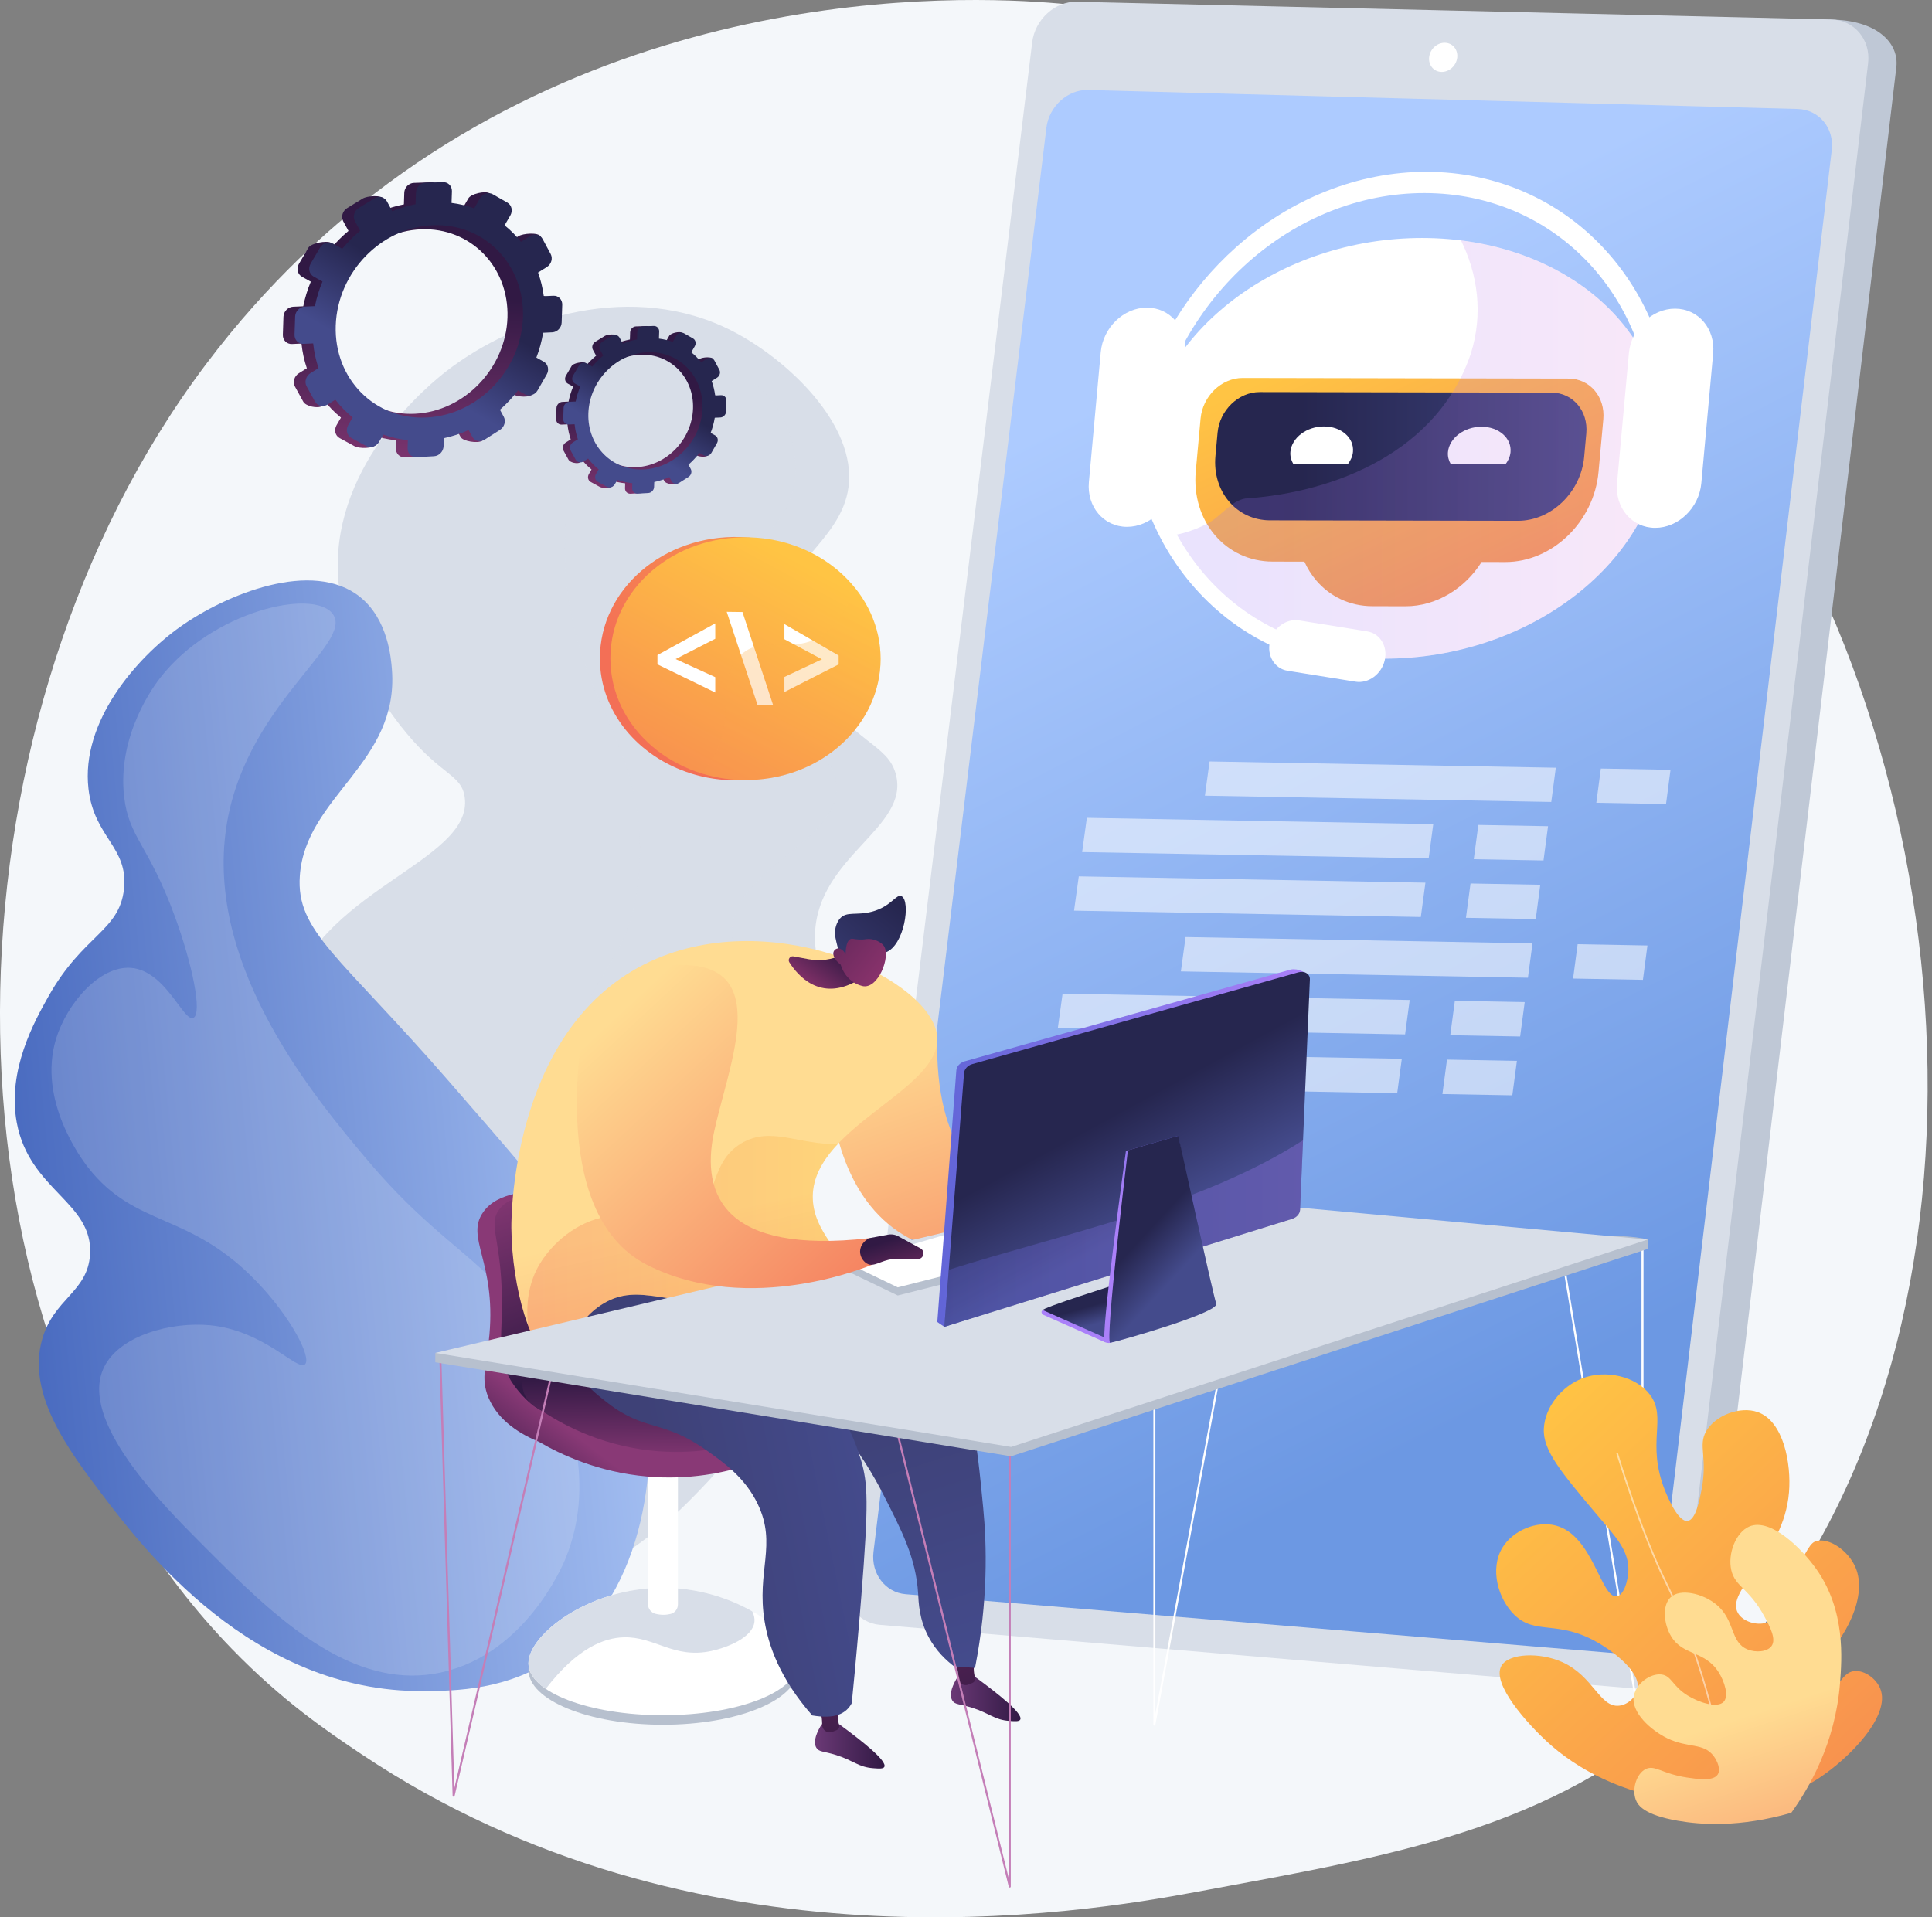 <svg width="403" height="400" viewBox="0 0 403 400" fill="none" xmlns="http://www.w3.org/2000/svg">
<rect x="0" y="0" width="403" height="400" fill="#808080" stroke="none"/>
<path d="M48.378 344.011C58.844 354.813 68.209 361.161 75.379 365.954C145.306 412.701 225.241 399.227 249.955 394.623C289.827 387.193 323.486 381.951 352.403 355.794C418.114 296.357 414.918 172.364 364.707 95.557C358.754 86.45 308.618 12.046 228.51 1.561C226.551 1.306 225.089 1.159 223.809 1.023C211.416 -0.291 134.623 -7.224 72.004 45.3C63.041 52.819 48.617 66.38 35.24 87.063C-13.671 162.69 -13.825 279.82 48.377 344.011H48.378Z" fill="#F4F7FA"/>
<path d="M222.262 9.671L183.589 328.353C183.007 333.146 186.205 337.379 190.702 337.757L342.131 352.174C351.152 352.58 356.109 347.626 356.694 342.683L395.565 14.013C396.143 9.127 391.801 4.5 382.831 4.129L231.489 1.249C226.986 1.143 222.838 4.933 222.262 9.671Z" fill="#BFC8D6"/>
<path d="M215.303 8.847L176.349 329.516C175.763 334.339 178.98 338.597 183.505 338.98L340.737 352.25C345.529 352.654 349.936 348.914 350.525 343.939L389.673 13.214C390.255 8.297 386.801 4.183 382.005 4.071L224.588 0.373C220.057 0.266 215.882 4.08 215.303 8.847Z" fill="#D8DEE8"/>
<path d="M218.268 26.67L182.205 323.764C181.659 328.266 184.665 332.237 188.893 332.589L336.744 344.884C341.205 345.256 345.31 341.767 345.858 337.131L382.091 31.291C382.634 26.707 379.42 22.859 374.955 22.74L226.941 18.779C222.708 18.666 218.807 22.216 218.267 26.67H218.268Z" fill="url(#paint0_linear_687_103)"/>
<path d="M298.113 11.896C297.912 13.573 299.058 14.967 300.672 15.009C302.288 15.05 303.761 13.723 303.962 12.043C304.163 10.364 303.016 8.97 301.401 8.93C299.785 8.89 298.314 10.217 298.113 11.894V11.896Z" fill="white"/>
<g opacity="0.55">
<path d="M332.98 167.483L347.519 167.747L348.456 160.607L333.925 160.344L332.98 167.483Z" fill="white"/>
<path d="M251.334 166.001L323.582 167.313L324.529 160.174L252.31 158.866L251.334 166.001Z" fill="white"/>
<path d="M307.416 179.256L321.962 179.52L322.909 172.371L308.371 172.107L307.416 179.256Z" fill="white"/>
<path d="M225.725 177.77L298.012 179.084L298.969 171.937L226.711 170.624L225.725 177.77Z" fill="white"/>
<path d="M305.784 191.479L320.34 191.743L321.289 184.586L306.74 184.32L305.784 191.479Z" fill="white"/>
<path d="M224.037 189.99L296.372 191.307L297.333 184.15L225.026 182.834L224.037 189.99Z" fill="white"/>
<path d="M328.133 204.156L342.7 204.42L343.642 197.253L329.081 196.987L328.133 204.156Z" fill="white"/>
<path d="M246.32 202.663L318.715 203.983L319.666 196.816L247.301 195.497L246.32 202.663Z" fill="white"/>
<path d="M302.512 215.974L317.088 216.24L318.041 209.063L303.471 208.797L302.512 215.974Z" fill="white"/>
<path d="M220.655 214.479L293.089 215.801L294.051 208.624L221.647 207.303L220.655 214.479Z" fill="white"/>
<path d="M300.874 228.247L315.458 228.514L316.413 221.326L301.833 221.06L300.874 228.247Z" fill="white"/>
<path d="M218.962 226.747L291.444 228.074L292.407 220.887L219.953 219.563L218.962 226.747Z" fill="white"/>
</g>
<path d="M238.786 93.429C236.576 117.661 258.937 137.353 288.727 137.41C318.518 137.467 344.461 117.867 346.671 93.634C348.882 69.401 326.521 49.71 296.731 49.653C266.939 49.596 240.997 69.196 238.786 93.429Z" fill="white"/>
<path d="M250.43 87.334L249.428 98.316C248.481 108.704 255.652 117.143 265.445 117.161L272.09 117.174C272.728 118.606 273.555 119.914 274.538 121.071C277.362 124.397 281.496 126.457 286.269 126.466L293.185 126.479C299.617 126.491 305.573 122.77 309.053 117.244L313.986 117.254C323.78 117.273 332.49 108.864 333.437 98.476L334.439 87.494C334.867 82.801 331.623 78.991 327.2 78.983L259.216 78.854C254.793 78.846 250.859 82.643 250.431 87.336L250.43 87.334Z" fill="url(#paint1_linear_687_103)"/>
<path d="M264.918 108.554L316.616 108.653C323.579 108.666 329.771 102.689 330.445 95.303L330.89 90.426C331.318 85.733 328.078 81.921 323.654 81.913L262.761 81.797C258.336 81.789 254.402 85.586 253.974 90.28L253.529 95.157C252.855 102.544 257.955 108.543 264.918 108.556V108.554Z" fill="url(#paint2_linear_687_103)"/>
<path d="M302.602 96.797C302.178 96.053 301.95 95.214 302.033 94.311C302.3 91.387 305.437 89.023 309.04 89.029C312.643 89.036 315.349 91.411 315.082 94.336C314.999 95.239 314.619 96.076 314.06 96.819L302.602 96.797Z" fill="white"/>
<path d="M269.738 96.734C269.314 95.989 269.086 95.151 269.169 94.249C269.436 91.324 272.573 88.96 276.178 88.966C279.781 88.973 282.486 91.349 282.219 94.273C282.136 95.176 281.757 96.013 281.197 96.756L269.74 96.734H269.738Z" fill="white"/>
<g style="mix-blend-mode:multiply" opacity="0.2">
<path d="M259.769 103.999C278.759 102.729 300.065 94.064 306.853 73.623C309.387 65.419 308.248 57.209 304.745 50.156C330.425 53.37 348.677 71.629 346.671 93.633C344.461 117.866 318.519 137.466 288.727 137.409C267.078 137.367 249.358 126.957 242.134 111.971C245.326 111.786 248.606 110.924 251.906 109.206C254.488 107.904 256.856 104.427 259.767 103.999H259.769Z" fill="url(#paint3_linear_687_103)"/>
</g>
<path d="M286.775 139.476L287.089 136.034C259.529 135.981 238.839 114.027 238.961 84.966L235.702 85.276C235.64 100.013 240.79 113.67 250.204 123.731C259.677 133.857 272.665 139.449 286.775 139.474V139.476Z" fill="white"/>
<path d="M288.844 137.754C289.513 134.853 287.87 132.15 285.173 131.716L270.99 129.433C268.293 128.999 265.565 130.999 264.895 133.9C264.226 136.801 265.87 139.504 268.567 139.939L282.75 142.221C285.447 142.656 288.175 140.656 288.844 137.754Z" fill="white"/>
<path d="M344.88 90.899H349.047C349.375 89.009 349.626 87.126 349.793 85.3H348.887C347.861 72.446 342.834 60.673 334.461 51.721C324.911 41.511 311.82 35.873 297.599 35.846C283.372 35.819 269.252 41.404 257.841 51.574C247.837 60.49 240.664 72.24 237.295 85.084H236.391C236.224 86.909 236.132 88.791 236.115 90.68L240.28 90.697C245.411 61.903 269.879 40.229 297.196 40.281C324.502 40.333 345.002 62.093 344.882 90.897L344.88 90.899Z" fill="white"/>
<path d="M345.243 110.12C350.097 110.129 354.414 105.963 354.883 100.814L357.353 73.733C357.822 68.584 354.268 64.403 349.414 64.393C344.56 64.384 340.243 68.55 339.774 73.699L337.304 100.78C336.834 105.929 340.389 110.11 345.243 110.12Z" fill="white"/>
<path d="M235.074 109.91C239.928 109.919 244.244 105.753 244.714 100.604L247.184 73.523C247.653 68.374 244.099 64.193 239.245 64.183C234.39 64.174 230.074 68.34 229.605 73.489L227.135 100.57C226.665 105.719 230.22 109.9 235.074 109.91Z" fill="white"/>
<path d="M97.436 332.304C105.442 339.391 129.324 327.663 143.607 313.28C149.132 307.716 154.629 302.181 156.583 293.333C159.88 278.399 148.889 273.043 151.112 260.453C154.394 241.861 180.648 240.6 182.154 224.036C183.261 211.851 169.406 208.676 170.002 194.719C170.694 178.529 189.769 172.713 186.881 161.583C185.203 155.117 178.325 155.377 168.914 141.787C165.232 136.47 163.39 133.811 162.931 130.396C161.316 118.419 175.436 113.481 176.993 101.609C178.705 88.54 164.167 74.909 152.726 69.046C132.229 58.541 107.932 65.933 93.118 77.433C89.945 79.896 69.536 96.266 70.479 119.581C71.165 136.536 82.879 150.653 84.778 152.943C92.179 161.863 96.253 161.567 96.932 166.3C98.894 179.983 65.321 185.689 60.037 209.439C57.88 219.136 60.762 230.381 66.294 237.963C75.238 250.221 87.857 248.451 89.969 257.089C92.7 268.264 72.791 276.184 75.235 288.88C76.964 297.861 87.585 297.29 93.305 310.177C98.383 321.617 92.694 328.107 97.436 332.304Z" fill="#D8DEE8"/>
<g style="mix-blend-mode:multiply" opacity="0.3">
<path d="M111.873 319.933C107.936 316.929 116.509 306.749 119.598 283.204C122.971 257.493 115.136 251.43 117.822 227.861C120.887 200.956 131.705 203.536 133.319 181.757C135.508 152.24 115.863 144.444 117.994 109.349C118.634 98.821 119.699 84.636 130.039 78.491C139.004 73.163 153.768 74.579 161.132 83.723C161.44 84.106 167.513 91.893 165.542 101.563C163.126 113.426 151.422 114.304 150.406 124.32C149.874 129.566 153.204 134.401 159.862 144.071C169.439 157.98 173.969 157.937 174.454 163.459C175.552 175.934 152.833 180.849 152.727 194.499C152.637 206.219 169.329 209.563 168.775 220.211C168.108 233.064 143.51 233.661 138.548 250.341C134.276 264.703 150.085 272.421 147.234 289.436C143.868 309.527 117.552 324.266 111.87 319.931L111.873 319.933Z" fill="#D8DEE8"/>
</g>
<path d="M88.311 352.804C94.91 352.759 106.018 352.681 116.204 345.484C134.72 332.401 138.16 304.281 133.794 284.444C130.044 267.406 117.897 253.451 93.603 225.54C70.723 199.254 61.71 194.334 62.546 182.684C63.739 166.076 83.264 159.271 81.753 139.687C81.572 137.337 80.95 129.266 75.145 124.571C65.208 116.536 47.061 124.036 37.618 130.741C28.51 137.21 16.817 150.529 18.457 164.596C19.644 174.787 26.822 176.714 25.862 185.479C24.896 194.296 17.339 195.006 10.125 207.843C7.243 212.971 1.458 223.266 3.497 234.213C6.134 248.366 19.463 250.797 18.782 261.711C18.29 269.597 11.17 270.907 8.77 279.494C5.61 290.799 14.099 302.301 21.292 311.78C29.762 322.941 52.612 353.053 88.308 352.804H88.311Z" fill="url(#paint4_linear_687_103)"/>
<g style="mix-blend-mode:screen" opacity="0.16">
<path d="M69.395 128.06C74.091 134.316 50.25 147.401 47.011 173.986C43.526 202.59 66.014 229.371 76.408 241.749C94.14 262.866 104.579 263.076 113.801 283.32C117.451 291.331 125.054 308.024 117.889 325.339C117.222 326.947 109.533 344.771 92.526 348.793C73.234 353.356 56.621 336.691 42.307 322.334C33.657 313.659 16.379 296.327 21.673 285.297C24.909 278.554 35.836 275.719 43.801 276.484C55.17 277.577 62.063 286.159 63.626 284.633C65.033 283.259 60.792 274.976 53.688 267.53C39.477 252.639 28.338 256.326 18.354 243.54C17.144 241.99 7.734 229.57 11.713 216.681C14.009 209.247 20.818 201.464 27.276 201.924C34.58 202.446 38.283 213.289 40.326 212.356C42.28 211.464 40.081 201.01 36.401 190.994C30.993 176.279 26.892 174.776 25.899 166.26C24.383 153.27 32.302 142.836 33.462 141.353C44.33 127.451 65.378 122.711 69.395 128.061V128.06Z" fill="white"/>
</g>
<path d="M138.289 359.827C122.789 359.827 110.225 354.693 110.225 348.36C110.225 342.027 122.789 336.893 138.289 336.893C153.788 336.893 166.353 342.027 166.353 348.36C166.353 354.693 153.788 359.827 138.289 359.827Z" fill="#B7C0CE"/>
<path d="M110.225 347.014C110.225 352.993 122.79 357.839 138.289 357.839C153.787 357.839 166.353 352.993 166.353 347.014C166.353 341.036 153.787 331.254 138.289 331.254C122.79 331.254 110.225 341.036 110.225 347.014Z" fill="white"/>
<path d="M110.225 347.014C110.225 341.036 122.79 331.254 138.289 331.254C145.444 331.254 151.972 333.341 156.929 336.176C157.276 336.903 157.439 337.627 157.372 338.314C157.051 341.677 151.57 343.746 148.425 344.427C140.505 346.144 136.638 341.403 130.107 341.584C126.069 341.696 120.474 343.727 113.839 352.327C111.542 350.757 110.225 348.946 110.225 347.016V347.014Z" fill="#D8DEE8"/>
<path d="M136.752 336.684C137.873 336.964 138.919 336.953 139.904 336.703C140.797 336.476 141.409 335.649 141.409 334.727V303.046H135.169V334.69C135.169 335.64 135.832 336.456 136.752 336.686V336.684Z" fill="white"/>
<path d="M171.261 289.711L161.728 283.677C161.331 281.423 156.838 257.844 138.594 250.44C131.176 247.429 123.191 247.786 118.81 247.983C110.064 248.374 103.825 248.653 100.825 252.83C96.972 258.194 103.434 263.059 102.096 278.4C101.551 284.657 100.162 287.436 101.89 291.58C103.961 296.546 108.762 299.297 112.496 300.846C116.96 303.44 124.73 307.137 134.994 308.039C152.282 309.556 165.188 302.13 169.627 299.29C171.601 298.667 173.083 297.024 173.504 294.996C173.929 292.939 173.036 290.833 171.262 289.71L171.261 289.711Z" fill="url(#paint5_linear_687_103)"/>
<path d="M116.888 249.244C110.419 249.436 106.399 249.36 104.176 252.253C101.842 255.289 104.2 257.876 104.639 268.683C105.037 278.536 103.302 282.431 106.482 287.891C106.482 287.891 108.099 290.666 110.65 292.75C119.665 300.114 142.925 300.026 152.714 284.65C160.525 272.383 157.268 254.301 148.091 248.319C143.595 245.387 142.564 248.483 116.888 249.244Z" fill="url(#paint6_linear_687_103)"/>
<path d="M171.954 284.293L162.421 278.259C162.421 278.259 136.886 269.854 113.261 281.704C110.616 283.031 108.969 285.771 108.969 288.734C108.969 291.007 110.333 293.059 112.428 293.936C116.549 296.753 124.596 301.404 135.687 302.621C153.321 304.557 166.441 296.473 170.321 293.873C172.294 293.25 173.777 291.607 174.196 289.579C174.621 287.521 173.728 285.416 171.956 284.293H171.954Z" fill="url(#paint7_linear_687_103)"/>
<path d="M235.104 250.413C235.104 250.413 194.476 263.18 195.492 216.327L172.986 222.991C172.986 222.991 170.804 277.381 226.886 257.351L235.104 250.413Z" fill="url(#paint8_linear_687_103)"/>
<path d="M175.069 359.73H171.395C170.486 361.197 169.477 363.286 170.286 364.626C170.847 365.554 171.79 365.313 174.442 366.156C178.15 367.334 179.045 368.676 182.218 368.9C183.382 368.983 184.231 369.043 184.46 368.627C185.112 367.437 180.076 363.389 175.069 359.729V359.73Z" fill="url(#paint9_linear_687_103)"/>
<path d="M174.501 360.96C174.19 361.087 173.882 361.224 173.581 361.333C172.562 361.7 171.502 360.916 171.496 359.833C171.496 359.799 171.496 359.764 171.496 359.729C171.479 358.127 171.154 356.837 170.899 356.031C172.25 355.969 173.601 355.906 174.952 355.843C174.643 357.639 174.75 358.921 175.036 359.853C175.175 360.303 174.938 360.781 174.501 360.96Z" fill="url(#paint10_linear_687_103)"/>
<path d="M203.421 349.86H199.747C198.838 351.327 197.829 353.416 198.639 354.757C199.199 355.686 200.142 355.444 202.794 356.287C206.502 357.464 207.397 358.807 210.57 359.031C211.734 359.114 212.583 359.174 212.812 358.759C213.464 357.569 208.428 353.52 203.421 349.86Z" fill="url(#paint11_linear_687_103)"/>
<path d="M202.853 351.09C202.544 351.217 202.234 351.354 201.933 351.463C200.916 351.83 199.854 351.046 199.848 349.963C199.848 349.929 199.848 349.893 199.848 349.859C199.831 348.257 199.506 346.967 199.251 346.161C200.602 346.099 201.953 346.036 203.304 345.973C202.995 347.769 203.102 349.051 203.389 349.983C203.527 350.433 203.29 350.911 202.853 351.09Z" fill="url(#paint12_linear_687_103)"/>
<path d="M203.381 347.966C206.147 333.91 205.834 322.299 205.085 314.556C203.637 299.58 202.869 291.647 196.865 284.306C191.22 277.403 185.969 277.164 173.407 265.476C169.266 261.623 166.14 258.209 164.188 255.981C145.35 250.449 127.975 252.691 120.309 262.806C119.423 263.974 117.205 266.51 116.776 270.247C115.807 278.681 124.084 288.836 133.373 290.956C145.178 293.65 152.025 281.516 162.484 285.553C165.409 286.683 167.889 289.481 172.851 295.079C179.16 302.199 182.709 308.77 184.05 311.399C188.047 319.227 191.077 325.007 191.518 332.497C191.621 334.241 191.682 337.767 193.724 341.569C195.291 344.487 197.416 346.433 198.995 347.636C200.456 347.746 201.919 347.857 203.38 347.967L203.381 347.966Z" fill="url(#paint13_linear_687_103)"/>
<path d="M177.668 355.329C176.53 357.454 174.293 358.71 169.432 357.887C162.565 350.079 160.295 343.149 159.492 338.267C157.755 327.726 162.119 322.304 158.072 313.813C155.44 308.287 151.002 305.15 147.291 302.524C138.344 296.196 134.586 298.661 126.941 292.836C124.071 290.649 117.201 285.413 116.278 276.784C115.476 269.286 119.641 263.677 120.31 262.804C125.692 255.781 135.793 252.933 145.86 255.523C147.274 259.096 149.848 264.686 154.379 270.593C160.117 278.07 163.85 279.35 169.716 286.8C172.457 290.28 177.135 296.223 179.604 304.626C181.039 309.51 181.225 313.517 179.657 333.149C179.166 339.294 178.518 346.781 177.669 355.327L177.668 355.329Z" fill="url(#paint14_linear_687_103)"/>
<path d="M195.494 216.327C194.589 204.584 162.506 189.247 137.074 199.95C106.954 212.626 106.645 253.21 106.666 256.134C106.76 268.67 110.857 282.913 115.457 283.229C118.829 283.46 119.021 275.976 125.975 271.891C133.419 267.519 139.096 272.63 156.575 272.117C164.53 271.884 173.534 271.62 175.604 266.999C177.693 262.336 170.38 258.466 169.599 250.937C167.992 235.467 196.37 227.697 195.494 216.326V216.327Z" fill="url(#paint15_linear_687_103)"/>
<path style="mix-blend-mode:multiply" opacity="0.3" d="M112.245 264.289C114.454 260.257 119.201 255.529 125.39 254.053C133.449 252.131 137.027 257.379 142.916 254.93C150.148 251.923 147.338 242.93 154.599 238.553C160.793 234.82 166.815 238.961 174.791 238.647C171.401 242.246 169.109 246.234 169.597 250.939C170.379 258.467 177.692 262.337 175.603 267C173.533 271.621 164.53 271.884 156.574 272.119C139.095 272.631 133.416 267.519 125.973 271.893C119.02 275.979 118.828 283.461 115.456 283.23C113.517 283.097 111.669 280.486 110.171 276.576C109.628 272.091 110.306 267.824 112.244 264.289H112.245Z" fill="url(#paint16_linear_687_103)"/>
<path d="M176.841 198.621L175.718 199.169C173.538 200.233 171.075 200.566 168.691 200.121L165.501 199.526C164.8 199.394 164.271 200.16 164.652 200.763C166.449 203.601 171.087 208.951 178.689 204.666L176.839 198.621H176.841Z" fill="url(#paint17_linear_687_103)"/>
<path d="M184.752 198.694C188.669 197.271 190.003 187.991 188.065 186.973C186.952 186.389 185.939 189.157 181.814 190.22C178.601 191.047 176.556 190.053 175.185 191.663C174.541 192.419 174.156 193.62 174.166 194.683C174.172 195.23 174.306 195.959 174.676 197.39C175.004 198.66 174.968 198.609 175.075 198.981C175.33 199.879 175.888 201.436 177.204 203.489C177.496 203.011 177.893 202.431 178.42 201.834C178.622 201.604 179.427 200.71 180.414 200.071C182.212 198.909 183.629 199.103 184.752 198.694Z" fill="url(#paint18_linear_687_103)"/>
<path d="M175.37 201.27C175.37 201.27 176.219 204.794 179.866 205.71C183.132 206.53 185.903 199.499 184.35 197.319C183.832 196.591 182.533 195.941 181.323 195.896C180.608 195.869 180.299 196.07 179.133 196.004C178.057 195.943 177.812 195.743 177.431 195.899C176.954 196.094 176.43 196.781 176.383 199.081C175.971 198.267 175.315 197.793 174.718 197.871C174.623 197.884 174.356 197.963 174.159 198.15C173.448 198.827 173.861 200.114 175.37 201.27Z" fill="url(#paint19_linear_687_103)"/>
<path d="M240.791 360.009C240.891 360.009 240.978 359.937 240.997 359.837L260.505 254.833C260.527 254.719 260.451 254.61 260.337 254.589C260.223 254.567 260.113 254.643 260.093 254.757L241.001 357.523V247.85C241.001 247.734 240.907 247.64 240.791 247.64C240.676 247.64 240.582 247.734 240.582 247.85V359.799C240.582 359.907 240.664 359.997 240.771 360.007C240.779 360.007 240.784 360.007 240.791 360.007V360.009Z" fill="white"/>
<path d="M342.615 363.15C342.615 363.15 342.626 363.15 342.632 363.15C342.74 363.141 342.824 363.05 342.824 362.941V260.121C342.824 260.006 342.73 259.911 342.615 259.911C342.499 259.911 342.405 260.006 342.405 260.121V360.396L325.709 259.716C325.691 259.601 325.583 259.524 325.468 259.543C325.354 259.561 325.277 259.67 325.295 259.784L342.408 362.976C342.425 363.077 342.513 363.151 342.615 363.151V363.15Z" fill="white"/>
<path d="M94.622 374.839C94.719 374.839 94.803 374.773 94.826 374.676L115.942 283.811C115.968 283.699 115.898 283.586 115.785 283.559C115.673 283.534 115.56 283.603 115.533 283.716L94.78 373.01L92.072 283.636C92.069 283.52 91.967 283.429 91.857 283.433C91.741 283.437 91.65 283.533 91.654 283.649L94.411 374.634C94.414 374.74 94.495 374.827 94.599 374.837C94.606 374.837 94.613 374.837 94.621 374.837L94.622 374.839Z" fill="#C47EB7"/>
<path d="M210.627 393.796C210.636 393.796 210.644 393.796 210.653 393.794C210.758 393.781 210.837 393.691 210.837 393.586V302.99C210.837 302.874 210.743 302.78 210.627 302.78C210.512 302.78 210.417 302.874 210.417 302.99V391.866L184.658 287.803C184.629 287.69 184.517 287.623 184.404 287.65C184.291 287.679 184.223 287.791 184.251 287.904L210.425 393.636C210.449 393.73 210.533 393.796 210.629 393.796H210.627Z" fill="#C47EB7"/>
<path d="M90.804 282.259V284.211L210.9 303.824L343.699 260.554V258.601C322.901 252.463 90.805 282.257 90.805 282.257L90.804 282.259Z" fill="#B7C0CE"/>
<path d="M233.409 248.486L90.804 282.259L210.9 301.871L343.699 258.601L233.409 248.486Z" fill="#D8DEE8"/>
<path d="M201.785 259.749L176.913 263.587V265.283L187.262 270.274L208.938 264.794L201.785 259.749Z" fill="#B7C0CE"/>
<path d="M202.371 256.054L176.913 263.587L187.262 268.579L208.938 263.099L202.371 256.054Z" fill="white"/>
<path d="M195.512 275.807L199.488 223.297C199.55 222.466 200.261 221.691 201.203 221.426L269.232 202.28C269.841 202.109 271.009 202.276 271.472 202.564C271.936 202.853 272.461 202.79 272.438 203.326L269.594 251.851C269.547 252.659 268.884 253.424 267.976 253.719L196.974 276.81L195.512 275.804V275.807Z" fill="url(#paint20_linear_687_103)"/>
<path d="M196.975 276.813L201.094 223.864C201.158 223.034 201.869 222.261 202.809 221.997L270.842 202.85C271.451 202.679 272.073 202.746 272.537 203.034C273 203.323 273.256 203.8 273.233 204.336L271.185 252.38C271.15 253.206 270.466 253.993 269.533 254.283L196.976 276.813H196.975Z" fill="url(#paint21_linear_687_103)"/>
<path style="mix-blend-mode:multiply" opacity="0.3" d="M196.975 276.813L269.532 254.283C270.465 253.993 271.148 253.206 271.184 252.38L271.802 237.89C250.263 251.65 223.142 256.963 197.901 264.91L196.975 276.813Z" fill="url(#paint22_linear_687_103)"/>
<path d="M233.079 278.426L230.505 280.026C230.505 280.026 218.285 274.6 217.553 274.274C217.438 274.223 216.935 273.596 217.553 273.339C220.828 271.974 233.322 268.74 233.322 268.74L239.824 271.833L233.078 278.424L233.079 278.426Z" fill="url(#paint23_linear_687_103)"/>
<path d="M233.079 277.489L230.505 279.089C230.505 279.089 218.285 273.663 217.553 273.339C216.821 273.013 233.322 267.804 233.322 267.804L239.824 270.897L233.078 277.489H233.079Z" fill="url(#paint24_linear_687_103)"/>
<path d="M245.785 236.949C245.785 236.949 251.962 270.043 252.613 271.887C253.214 273.59 235.717 279.113 231.534 280.16C231.186 280.247 230.668 280.094 230.504 280.024C229.311 280.133 234.866 240.067 234.866 240.067L235.272 239.986L245.785 236.947V236.949Z" fill="url(#paint25_linear_687_103)"/>
<path d="M245.786 236.949C245.786 236.949 253.047 270.151 253.698 271.996C254.348 273.84 233.432 279.809 231.588 280.134C230.397 280.243 235.272 239.987 235.272 239.987L245.786 236.949Z" fill="url(#paint26_linear_687_103)"/>
<path d="M181.221 258.327L181.846 263.873C181.846 263.873 156.459 274.826 134.946 263.873C113.433 252.92 122.025 212.236 122.025 212.236C122.025 212.236 128.913 199.696 144.687 201.45C160.46 203.204 151.71 223.091 148.929 236.25C146.148 249.41 151.156 261.687 181.221 258.327Z" fill="url(#paint27_linear_687_103)"/>
<path d="M181.221 258.327L185.256 257.581C186.054 257.434 186.878 257.59 187.567 258.02L191.999 260.436C193.002 260.983 192.737 262.52 191.603 262.657C190.811 262.753 189.852 262.78 188.719 262.667C184.825 262.277 183.638 263.714 181.846 263.873C180.054 264.031 177.713 260.519 181.221 258.327Z" fill="url(#paint28_linear_687_103)"/>
<path d="M125.136 137.363C125.136 122.85 138.507 111.52 154.434 112.039C163.503 112.334 171.395 116.427 176.322 122.47C176.322 122.469 176.322 122.467 176.324 122.464C176.354 122.501 176.382 122.541 176.414 122.579C176.499 122.684 176.58 122.791 176.665 122.899C176.817 123.093 176.967 123.29 177.113 123.489C177.198 123.606 177.284 123.724 177.368 123.843C177.509 124.041 177.646 124.241 177.78 124.444C177.858 124.56 177.935 124.676 178.01 124.791C178.16 125.024 178.304 125.261 178.447 125.5C178.498 125.586 178.552 125.671 178.602 125.757C178.789 126.08 178.969 126.406 179.14 126.737C179.186 126.824 179.227 126.914 179.272 127.003C179.397 127.251 179.518 127.5 179.635 127.751C179.692 127.874 179.747 128 179.801 128.124C179.899 128.347 179.995 128.571 180.086 128.797C180.139 128.929 180.192 129.06 180.242 129.193C180.33 129.424 180.414 129.659 180.497 129.893C180.54 130.016 180.584 130.139 180.624 130.261C180.721 130.557 180.811 130.856 180.897 131.156C180.914 131.219 180.935 131.28 180.952 131.343C181.052 131.704 181.142 132.07 181.225 132.437C181.249 132.546 181.269 132.654 181.292 132.764C181.348 133.029 181.399 133.293 181.445 133.559C181.468 133.694 181.489 133.83 181.509 133.967C181.547 134.214 181.58 134.461 181.61 134.71C181.627 134.85 181.643 134.989 181.657 135.13C181.684 135.393 181.704 135.656 181.722 135.921C181.73 136.044 181.74 136.167 181.747 136.29C181.767 136.677 181.779 137.064 181.779 137.456C181.779 146.769 176.145 154.984 167.698 159.383C166.922 159.787 166.12 160.16 165.297 160.499C164.884 160.669 164.466 160.829 164.044 160.981C161.07 162.051 157.834 162.684 154.431 162.784C153.962 162.799 153.495 162.8 153.031 162.793C152.874 162.79 152.72 162.781 152.563 162.777C152.256 162.769 151.95 162.759 151.644 162.741C151.457 162.73 151.273 162.714 151.088 162.7C150.815 162.68 150.543 162.659 150.273 162.631C150.075 162.611 149.879 162.586 149.682 162.563C149.427 162.531 149.172 162.5 148.918 162.463C148.715 162.433 148.514 162.4 148.313 162.367C148.067 162.326 147.823 162.284 147.579 162.237C147.375 162.199 147.173 162.157 146.971 162.114C146.733 162.064 146.496 162.011 146.261 161.954C146.058 161.907 145.857 161.857 145.656 161.806C145.423 161.746 145.192 161.681 144.961 161.616C144.763 161.56 144.564 161.503 144.367 161.443C144.294 161.42 144.22 161.401 144.148 161.379C144.149 161.377 144.15 161.376 144.152 161.373C133.133 157.917 125.132 148.55 125.132 137.361L125.136 137.363Z" fill="url(#paint29_linear_687_103)"/>
<path d="M127.323 137.367C127.323 151.843 140.626 163.189 156.473 162.726C171.729 162.28 183.686 150.974 183.686 137.46C183.686 123.946 171.729 112.601 156.473 112.104C140.626 111.589 127.323 122.89 127.323 137.366V137.367Z" fill="url(#paint30_linear_687_103)"/>
<path d="M163.623 144.379L174.935 138.614V136.759L163.623 130.2V133.36L171.449 137.546L163.623 141.233V144.38V144.379Z" fill="white"/>
<path d="M151.589 127.64L158.023 147.107L161.254 147.074L154.872 127.684L151.589 127.64Z" fill="white"/>
<path d="M149.197 141.276L140.93 137.499L149.197 133.264V130.049L137.14 136.664V138.609L149.197 144.48V141.277V141.276Z" fill="white"/>
<g style="mix-blend-mode:multiply" opacity="0.3">
<path d="M149.581 156.426C153.02 148.846 149.542 141.843 154.186 136.981C158.849 132.099 164.831 136.663 171.171 132.756C173.595 131.261 176.275 128.403 178.254 122.504C181.669 126.701 183.685 131.877 183.685 137.46C183.685 150.974 171.728 162.279 156.471 162.726C152.894 162.83 149.444 162.331 146.241 161.324C147.823 159.673 148.868 157.996 149.58 156.427L149.581 156.426Z" fill="url(#paint31_linear_687_103)"/>
</g>
<path d="M361.993 376.754C366.936 376.361 373.261 374.986 379.331 371.013C385.899 366.714 394.453 357.88 392.22 352.313C391.387 350.234 388.987 348.454 386.877 348.624C383.76 348.874 383.396 353.209 377.984 357.924C376.984 358.796 371.813 363.3 369.242 361.783C367.963 361.029 367.585 358.937 367.793 357.347C368.403 352.699 374.072 351.984 379.521 346.953C385.046 341.851 389.652 332.951 387.019 326.934C385.507 323.477 381.504 320.746 378.873 321.513C377.749 321.841 377.037 322.761 373.622 330.144C370.821 336.204 370.198 337.97 368.391 338.544C366.532 339.136 363.641 338.394 362.543 336.56C359.682 331.784 372.047 324.733 373.17 311.366C373.674 305.376 372.054 296.499 366.636 294.596C362.973 293.31 357.755 295.274 355.869 298.639C354.168 301.671 356.234 303.953 354.937 310.766C354.543 312.833 353.733 317.087 352.024 317.31C350.016 317.571 347.771 312.147 347.252 310.827C343.345 300.881 347.826 295.767 344.142 290.939C341.269 287.174 335.018 285.661 330.065 287.563C325.732 289.227 322.265 293.554 322.033 298.039C321.798 302.601 325.631 307.143 333.297 316.227C336.933 320.534 339.825 323.446 339.661 327.727C339.581 329.814 338.754 332.75 337.261 333.019C333.965 333.61 332.343 320.323 324.532 318.271C320.534 317.221 315.565 319.286 313.382 322.894C310.707 327.316 312.499 333.581 315.861 336.876C320.246 341.174 324.742 337.907 332.992 342.526C336.652 344.574 342.404 348.931 341.562 352.536C341.195 354.104 339.553 355.641 337.749 355.846C333.708 356.304 332.374 349.674 325.877 346.76C321.197 344.66 314.725 344.887 313.188 347.53C311.018 351.261 318.726 359.73 322.824 363.473C327.778 367.997 339.461 376.577 361.989 376.754H361.993Z" fill="url(#paint32_linear_687_103)"/>
<path opacity="0.5" d="M359.773 374.629C360.426 363.54 353.089 340.953 347.753 330.276C342.531 319.827 337.534 303.299 337.484 303.133L337.158 303.231C337.208 303.397 342.212 319.954 347.449 330.429C352.77 341.073 360.084 363.576 359.433 374.61L359.773 374.63V374.629Z" fill="white"/>
<path d="M373.645 378.2C377.368 373.026 382.828 363.69 383.807 351.2C384.211 346.053 384.999 336.001 378.856 327.33C375.795 323.009 369.303 316.617 364.915 318.46C362.093 319.646 360.341 324.159 361.137 327.59C361.94 331.05 364.861 331.37 368.042 337.243C369.219 339.416 370.563 341.966 369.53 343.407C368.667 344.61 366.297 344.83 364.52 344.107C360.849 342.617 361.996 338.041 358.028 334.759C355.206 332.424 350.503 331.329 348.472 333.24C346.71 334.9 347.017 338.777 348.573 341.361C351.068 345.5 355.539 344.286 358.455 348.81C359.747 350.817 360.668 353.849 359.536 355.047C358.246 356.413 354.451 355.231 352.018 353.721C348.806 351.729 348.688 349.607 346.572 349.341C344.211 349.044 341.262 351.294 340.801 353.783C340.155 357.269 344.427 361.029 347.809 362.661C352.139 364.753 355.357 363.526 357.471 366.381C358.248 367.43 358.958 369.141 358.322 370.18C357.414 371.661 354.131 371.173 351.952 370.847C346.649 370.057 345.189 368.131 343.288 369.067C341.363 370.014 340.372 373.214 341.204 375.459C341.666 376.706 343.056 378.639 349.939 379.847C354.758 380.694 362.852 381.29 373.644 378.197L373.645 378.2Z" fill="url(#paint33_linear_687_103)"/>
<path d="M59.125 66.08L59.001 69.856C58.965 70.965 59.819 71.822 60.908 71.771L62.887 71.679C63.076 73.474 63.455 75.198 64.005 76.831L62.334 77.874C61.374 78.473 61.011 79.715 61.523 80.646L63.27 83.819C63.781 84.749 66.253 85.302 67.21 84.701L67.512 83.422C68.571 84.798 69.782 86.039 71.123 87.123L70.208 88.697C69.637 89.681 69.917 90.885 70.835 91.386L73.959 93.092C74.874 93.591 77.845 93.669 78.414 92.687L77.522 90.705C79.144 91.281 80.858 91.673 82.64 91.861L82.585 93.534C82.549 94.632 83.388 95.474 84.457 95.414L88.097 95.211C89.163 95.152 90.055 94.216 90.091 93.122L90.146 91.454C91.934 91.072 93.662 90.496 95.308 89.748L96.077 91.162C96.576 92.078 99.639 92.55 100.573 91.954L101.852 89.715C102.783 89.121 103.136 87.897 102.639 86.982L101.844 85.516C103.227 84.304 104.492 82.953 105.613 81.485L107.089 82.308C107.982 82.805 110.624 83.059 111.18 82.091L111.602 78.157C112.157 77.191 111.885 76.004 110.995 75.505L109.443 74.635C110.081 72.975 110.558 71.241 110.855 69.455L112.761 69.367C113.808 69.318 114.684 68.4 114.72 67.315L114.841 63.617C114.876 62.532 114.057 61.69 113.011 61.735L110.993 61.823C110.764 60.106 110.358 58.457 109.795 56.896L111.642 55.737C112.567 55.157 112.917 53.942 112.425 53.023L112.776 49.348C112.282 48.427 109.098 48.688 108.171 49.267L106.227 50.48C105.217 49.21 104.074 48.058 102.817 47.045L104.014 44.979C104.572 44.016 104.298 42.821 103.403 42.309L102.072 40.304C101.174 39.791 98.266 40.413 97.706 41.377L96.476 43.495C94.975 42.959 93.395 42.579 91.752 42.374L91.831 39.95C91.867 38.855 91.033 37.997 89.968 38.033L86.331 38.158C85.262 38.194 84.366 39.114 84.33 40.211L84.251 42.642C82.578 42.967 80.954 43.465 79.397 44.114L80.12 41.55C79.614 40.616 76.6 40.848 75.65 41.431L72.405 43.423C71.451 44.008 71.091 45.241 71.6 46.176L72.691 48.181C71.332 49.306 70.08 50.565 68.954 51.936L69.037 50.651C68.115 50.135 64.895 50.714 64.321 51.693L62.361 55.032C61.786 56.012 62.069 57.225 62.993 57.739L64.833 58.765C64.144 60.406 63.612 62.124 63.258 63.898L61.163 63.989C60.074 64.036 59.161 64.972 59.125 66.08ZM68.389 67.93C68.739 57.246 77.48 48.251 87.855 47.842C98.167 47.436 106.201 55.675 105.855 66.242C105.509 76.809 96.912 85.797 86.596 86.32C76.217 86.846 68.04 78.614 68.389 67.93Z" fill="url(#paint34_linear_687_103)"/>
<path d="M61.562 66.048L61.439 69.824C61.403 70.932 62.257 71.789 63.346 71.739L65.325 71.647C65.514 73.442 65.893 75.166 66.443 76.798L64.771 77.842C63.811 78.441 63.448 79.682 63.961 80.614L65.707 83.787C66.219 84.717 67.41 84.983 68.368 84.382L69.95 83.39C71.008 84.766 72.22 86.007 73.561 87.09L72.646 88.665C72.074 89.649 72.355 90.853 73.273 91.354L76.397 93.059C77.312 93.559 78.514 93.167 79.084 92.185L79.96 90.672C81.582 91.248 83.295 91.64 85.077 91.829L85.023 93.502C84.987 94.6 85.825 95.441 86.895 95.382L90.534 95.179C91.6 95.119 92.493 94.184 92.529 93.089L92.583 91.421C94.371 91.04 96.1 90.464 97.745 89.716L98.514 91.129C99.013 92.046 100.175 92.306 101.11 91.71L104.289 89.682C105.221 89.088 105.573 87.865 105.077 86.95L104.282 85.483C105.665 84.272 106.929 82.92 108.05 81.452L109.527 82.275C110.419 82.772 111.592 82.39 112.148 81.422L114.04 78.125C114.594 77.159 114.323 75.972 113.433 75.473L111.881 74.603C112.519 72.942 112.995 71.208 113.293 69.423L115.199 69.334C116.245 69.286 117.122 68.367 117.157 67.282L117.278 63.585C117.314 62.5 116.495 61.657 115.449 61.703L113.431 61.79C113.201 60.073 112.796 58.425 112.233 56.864L114.08 55.705C115.005 55.125 115.355 53.91 114.862 52.99L113.181 49.854C112.687 48.933 111.536 48.655 110.608 49.234L108.665 50.447C107.655 49.177 106.512 48.026 105.254 47.013L106.451 44.946C107.009 43.984 106.736 42.789 105.841 42.277L102.785 40.529C101.887 40.015 100.704 40.38 100.144 41.345L98.913 43.462C97.413 42.927 95.833 42.546 94.189 42.341L94.269 39.917C94.305 38.823 93.471 37.965 92.406 38.001L88.769 38.125C87.7 38.162 86.804 39.081 86.768 40.179L86.688 42.61C85.016 42.935 83.392 43.432 81.835 44.082L80.725 42.034C80.218 41.1 79.038 40.815 78.087 41.398L74.842 43.39C73.889 43.975 73.528 45.209 74.037 46.144L75.128 48.149C73.77 49.274 72.517 50.532 71.392 51.903L69.466 50.824C68.545 50.307 67.333 50.682 66.758 51.66L64.799 54.999C64.224 55.98 64.507 57.192 65.43 57.707L67.271 58.732C66.581 60.374 66.05 62.092 65.695 63.865L63.6 63.956C62.511 64.004 61.599 64.94 61.562 66.048ZM70.032 67.933C70.397 56.796 79.508 47.42 90.324 46.994C101.073 46.57 109.448 55.158 109.087 66.174C108.727 77.189 99.765 86.558 89.011 87.103C78.192 87.652 69.668 79.071 70.032 67.933Z" fill="url(#paint35_linear_687_103)"/>
<path d="M116.076 85.117L116.001 87.419C115.979 88.094 116.499 88.617 117.163 88.586L118.37 88.53C118.485 89.624 118.716 90.675 119.051 91.67L118.032 92.306C117.447 92.672 117.226 93.428 117.538 93.996L118.603 95.93C118.915 96.497 120.421 96.834 121.005 96.468L121.189 95.688C121.834 96.527 122.573 97.284 123.39 97.944L122.832 98.904C122.484 99.504 122.655 100.238 123.214 100.543L125.119 101.583C125.676 101.887 127.487 101.935 127.834 101.336L127.291 100.128C128.279 100.479 129.324 100.718 130.41 100.832L130.377 101.852C130.355 102.522 130.866 103.034 131.518 102.998L133.737 102.875C134.387 102.838 134.931 102.268 134.952 101.601L134.986 100.584C136.076 100.352 137.129 100 138.132 99.544L138.601 100.406C138.905 100.965 140.773 101.252 141.342 100.889L142.122 99.524C142.689 99.162 142.904 98.416 142.601 97.858L142.117 96.965C142.96 96.226 143.731 95.402 144.414 94.507L145.314 95.009C145.858 95.312 147.469 95.467 147.808 94.877L148.065 92.479C148.403 91.89 148.238 91.166 147.695 90.862L146.749 90.332C147.138 89.32 147.428 88.263 147.61 87.174L148.772 87.121C149.409 87.091 149.944 86.531 149.965 85.87L150.039 83.616C150.061 82.954 149.562 82.441 148.924 82.468L147.694 82.522C147.554 81.475 147.307 80.47 146.964 79.519L148.09 78.812C148.653 78.459 148.867 77.718 148.566 77.158L148.781 74.918C148.48 74.356 146.539 74.515 145.973 74.868L144.788 75.607C144.173 74.833 143.476 74.131 142.71 73.514L143.439 72.254C143.779 71.667 143.613 70.939 143.067 70.627L142.256 69.405C141.708 69.092 139.936 69.471 139.594 70.059L138.844 71.349C137.93 71.023 136.967 70.791 135.965 70.666L136.013 69.189C136.035 68.521 135.527 67.998 134.877 68.02L132.66 68.096C132.009 68.118 131.463 68.679 131.441 69.348L131.392 70.83C130.373 71.028 129.383 71.331 128.434 71.727L128.874 70.164C128.566 69.594 126.729 69.736 126.149 70.091L124.171 71.305C123.59 71.662 123.37 72.414 123.681 72.984L124.346 74.206C123.518 74.892 122.754 75.659 122.068 76.495L122.118 75.712C121.557 75.397 119.594 75.75 119.243 76.347L118.049 78.382C117.698 78.98 117.871 79.719 118.434 80.033L119.556 80.658C119.136 81.658 118.811 82.705 118.595 83.787L117.318 83.842C116.655 83.871 116.098 84.442 116.076 85.117ZM121.724 86.245C121.937 79.732 127.265 74.249 133.589 74C139.875 73.752 144.773 78.774 144.562 85.216C144.351 91.657 139.11 97.136 132.822 97.455C126.495 97.775 121.51 92.757 121.724 86.245Z" fill="url(#paint36_linear_687_103)"/>
<path d="M117.562 85.097L117.487 87.399C117.465 88.075 117.985 88.597 118.649 88.566L119.855 88.51C119.971 89.605 120.202 90.656 120.537 91.651L119.518 92.287C118.933 92.652 118.712 93.409 119.024 93.977L120.089 95.91C120.401 96.477 121.127 96.64 121.711 96.273L122.675 95.669C123.32 96.507 124.059 97.264 124.876 97.924L124.318 98.884C123.97 99.484 124.141 100.218 124.7 100.523L126.605 101.563C127.162 101.867 127.896 101.629 128.242 101.03L128.777 100.108C129.765 100.459 130.81 100.698 131.896 100.813L131.863 101.833C131.841 102.502 132.352 103.015 133.004 102.978L135.223 102.855C135.872 102.819 136.416 102.248 136.438 101.581L136.472 100.564C137.562 100.332 138.615 99.981 139.618 99.525L140.087 100.386C140.391 100.945 141.1 101.103 141.669 100.74L143.607 99.504C144.175 99.142 144.39 98.397 144.087 97.838L143.603 96.945C144.446 96.206 145.217 95.382 145.9 94.487L146.8 94.989C147.344 95.292 148.059 95.059 148.398 94.469L149.551 92.459C149.889 91.87 149.723 91.147 149.181 90.843L148.235 90.312C148.624 89.3 148.914 88.243 149.096 87.155L150.257 87.101C150.895 87.071 151.43 86.511 151.451 85.85L151.525 83.596C151.547 82.934 151.048 82.421 150.41 82.449L149.18 82.502C149.04 81.455 148.793 80.451 148.45 79.499L149.575 78.793C150.139 78.439 150.353 77.698 150.052 77.138L149.027 75.226C148.727 74.665 148.024 74.495 147.459 74.848L146.274 75.588C145.659 74.813 144.962 74.112 144.196 73.494L144.925 72.234C145.265 71.647 145.099 70.919 144.553 70.607L142.69 69.541C142.143 69.228 141.422 69.451 141.08 70.039L140.33 71.33C139.416 71.003 138.453 70.771 137.451 70.646L137.499 69.169C137.521 68.501 137.013 67.978 136.363 68.001L134.146 68.076C133.495 68.099 132.948 68.659 132.927 69.328L132.878 70.81C131.859 71.008 130.869 71.311 129.92 71.707L129.243 70.459C128.934 69.89 128.215 69.716 127.635 70.072L125.657 71.286C125.076 71.642 124.856 72.394 125.167 72.964L125.831 74.186C125.004 74.872 124.24 75.639 123.554 76.475L122.38 75.817C121.819 75.502 121.079 75.73 120.729 76.327L119.535 78.362C119.184 78.96 119.357 79.699 119.92 80.013L121.042 80.638C120.622 81.638 120.297 82.686 120.081 83.767L118.804 83.822C118.14 83.851 117.584 84.422 117.562 85.097ZM122.725 86.247C122.947 79.458 128.501 73.742 135.094 73.482C141.647 73.224 146.752 78.459 146.532 85.174C146.312 91.889 140.849 97.6 134.294 97.932C127.699 98.267 122.503 93.036 122.725 86.247Z" fill="url(#paint37_linear_687_103)"/>
<defs>
<linearGradient id="paint0_linear_687_103" x1="253.892" y1="71.211" x2="356.183" y2="272.151" gradientUnits="userSpaceOnUse">
<stop stop-color="#ADCBFF"/>
<stop offset="0.996" stop-color="#6C98E3"/>
</linearGradient>
<linearGradient id="paint1_linear_687_103" x1="248.268" y1="86.207" x2="295.769" y2="187.573" gradientUnits="userSpaceOnUse">
<stop stop-color="#FFC444"/>
<stop offset="0.996" stop-color="#F36F56"/>
</linearGradient>
<linearGradient id="paint2_linear_687_103" x1="349.327" y1="94.988" x2="271.479" y2="94.716" gradientUnits="userSpaceOnUse">
<stop stop-color="#444B8C"/>
<stop offset="1" stop-color="#26264F"/>
</linearGradient>
<linearGradient id="paint3_linear_687_103" x1="355.979" y1="94.179" x2="253.602" y2="94.001" gradientUnits="userSpaceOnUse">
<stop stop-color="#E38DDD"/>
<stop offset="1" stop-color="#9571F6"/>
</linearGradient>
<linearGradient id="paint4_linear_687_103" x1="142.415" y1="121.091" x2="-37.825" y2="138.806" gradientUnits="userSpaceOnUse">
<stop stop-color="#B3CDFA"/>
<stop offset="1" stop-color="#3457B4"/>
</linearGradient>
<linearGradient id="paint5_linear_687_103" x1="107.31" y1="313.324" x2="118.768" y2="298.412" gradientUnits="userSpaceOnUse">
<stop stop-color="#311944"/>
<stop offset="1" stop-color="#893976"/>
</linearGradient>
<linearGradient id="paint6_linear_687_103" x1="133.393" y1="279.984" x2="118.661" y2="240.98" gradientUnits="userSpaceOnUse">
<stop stop-color="#311944"/>
<stop offset="1" stop-color="#893976"/>
</linearGradient>
<linearGradient id="paint7_linear_687_103" x1="141.615" y1="286.943" x2="141.839" y2="306.037" gradientUnits="userSpaceOnUse">
<stop stop-color="#311944"/>
<stop offset="1" stop-color="#893976"/>
</linearGradient>
<linearGradient id="paint8_linear_687_103" x1="182" y1="216" x2="211.399" y2="299.468" gradientUnits="userSpaceOnUse">
<stop stop-color="#FFDC92"/>
<stop offset="0.996" stop-color="#F36F56"/>
</linearGradient>
<linearGradient id="paint9_linear_687_103" x1="184.518" y1="364.344" x2="169.991" y2="364.344" gradientUnits="userSpaceOnUse">
<stop stop-color="#311944"/>
<stop offset="1" stop-color="#6B3976"/>
</linearGradient>
<linearGradient id="paint10_linear_687_103" x1="178.148" y1="372.751" x2="153.83" y2="299.884" gradientUnits="userSpaceOnUse">
<stop stop-color="#311944"/>
<stop offset="1" stop-color="#A03976"/>
</linearGradient>
<linearGradient id="paint11_linear_687_103" x1="212.869" y1="354.474" x2="198.342" y2="354.474" gradientUnits="userSpaceOnUse">
<stop stop-color="#311944"/>
<stop offset="1" stop-color="#6B3976"/>
</linearGradient>
<linearGradient id="paint12_linear_687_103" x1="206.499" y1="362.881" x2="182.182" y2="290.015" gradientUnits="userSpaceOnUse">
<stop stop-color="#311944"/>
<stop offset="1" stop-color="#A03976"/>
</linearGradient>
<linearGradient id="paint13_linear_687_103" x1="181.465" y1="353.963" x2="164.196" y2="299.38" gradientUnits="userSpaceOnUse">
<stop stop-color="#444B8C"/>
<stop offset="1" stop-color="#3E4177"/>
</linearGradient>
<linearGradient id="paint14_linear_687_103" x1="179.634" y1="301.22" x2="137.879" y2="309.732" gradientUnits="userSpaceOnUse">
<stop stop-color="#444B8C"/>
<stop offset="1" stop-color="#3E4177"/>
</linearGradient>
<linearGradient id="paint15_linear_687_103" x1="153.582" y1="251.958" x2="175.251" y2="349.382" gradientUnits="userSpaceOnUse">
<stop stop-color="#FFDC92"/>
<stop offset="0.996" stop-color="#F36F56"/>
</linearGradient>
<linearGradient id="paint16_linear_687_103" x1="175.978" y1="260.109" x2="109.992" y2="260.109" gradientUnits="userSpaceOnUse">
<stop stop-color="#FFC444"/>
<stop offset="1" stop-color="#F36F56"/>
</linearGradient>
<linearGradient id="paint17_linear_687_103" x1="174.857" y1="197.91" x2="166.958" y2="208.721" gradientUnits="userSpaceOnUse">
<stop stop-color="#311944"/>
<stop offset="0.22" stop-color="#49204E"/>
<stop offset="0.31" stop-color="#532353"/>
<stop offset="1" stop-color="#A03976"/>
</linearGradient>
<linearGradient id="paint18_linear_687_103" x1="165.618" y1="213.324" x2="186.162" y2="188.05" gradientUnits="userSpaceOnUse">
<stop stop-color="#444B8C"/>
<stop offset="1" stop-color="#26264F"/>
</linearGradient>
<linearGradient id="paint19_linear_687_103" x1="158.085" y1="182.496" x2="190.83" y2="208.778" gradientUnits="userSpaceOnUse">
<stop stop-color="#311944"/>
<stop offset="0.22" stop-color="#49204E"/>
<stop offset="0.31" stop-color="#532353"/>
<stop offset="1" stop-color="#A03976"/>
</linearGradient>
<linearGradient id="paint20_linear_687_103" x1="272.44" y1="239.513" x2="195.512" y2="239.513" gradientUnits="userSpaceOnUse">
<stop stop-color="#AA80F9"/>
<stop offset="1" stop-color="#6165D7"/>
</linearGradient>
<linearGradient id="paint21_linear_687_103" x1="243.516" y1="253.311" x2="232.244" y2="232.549" gradientUnits="userSpaceOnUse">
<stop stop-color="#444B8C"/>
<stop offset="0.996" stop-color="#26264F"/>
</linearGradient>
<linearGradient id="paint22_linear_687_103" x1="271.802" y1="257.351" x2="196.975" y2="257.351" gradientUnits="userSpaceOnUse">
<stop stop-color="#AA80F9"/>
<stop offset="1" stop-color="#6165D7"/>
</linearGradient>
<linearGradient id="paint23_linear_687_103" x1="228.191" y1="274.524" x2="230.928" y2="260.664" gradientUnits="userSpaceOnUse">
<stop stop-color="#AA80F9"/>
<stop offset="1" stop-color="#6165D7"/>
</linearGradient>
<linearGradient id="paint24_linear_687_103" x1="231.136" y1="275.508" x2="230.063" y2="271.715" gradientUnits="userSpaceOnUse">
<stop stop-color="#444B8C"/>
<stop offset="0.996" stop-color="#26264F"/>
</linearGradient>
<linearGradient id="paint25_linear_687_103" x1="236.322" y1="259.311" x2="251.506" y2="253.663" gradientUnits="userSpaceOnUse">
<stop stop-color="#AA80F9"/>
<stop offset="1" stop-color="#6165D7"/>
</linearGradient>
<linearGradient id="paint26_linear_687_103" x1="245.018" y1="266.43" x2="237.204" y2="259.208" gradientUnits="userSpaceOnUse">
<stop stop-color="#444B8C"/>
<stop offset="0.996" stop-color="#26264F"/>
</linearGradient>
<linearGradient id="paint27_linear_687_103" x1="123.5" y1="216.5" x2="186.601" y2="284.213" gradientUnits="userSpaceOnUse">
<stop stop-color="#FFDC92"/>
<stop offset="0.996" stop-color="#F36F56"/>
</linearGradient>
<linearGradient id="paint28_linear_687_103" x1="185.247" y1="258.844" x2="189.542" y2="273.172" gradientUnits="userSpaceOnUse">
<stop stop-color="#311944"/>
<stop offset="0.22" stop-color="#49204E"/>
<stop offset="0.31" stop-color="#532353"/>
<stop offset="1" stop-color="#A03976"/>
</linearGradient>
<linearGradient id="paint29_linear_687_103" x1="191.049" y1="61.857" x2="149.168" y2="145.805" gradientUnits="userSpaceOnUse">
<stop stop-color="#FFC444"/>
<stop offset="1" stop-color="#F36F56"/>
</linearGradient>
<linearGradient id="paint30_linear_687_103" x1="166.465" y1="117.023" x2="125.789" y2="192.377" gradientUnits="userSpaceOnUse">
<stop stop-color="#FFC444"/>
<stop offset="1" stop-color="#F36F56"/>
</linearGradient>
<linearGradient id="paint31_linear_687_103" x1="177.616" y1="122.033" x2="138.097" y2="201.244" gradientUnits="userSpaceOnUse">
<stop stop-color="#FFC444"/>
<stop offset="1" stop-color="#F36F56"/>
</linearGradient>
<linearGradient id="paint32_linear_687_103" x1="311.071" y1="300.639" x2="427.652" y2="425.091" gradientUnits="userSpaceOnUse">
<stop stop-color="#FFC444"/>
<stop offset="0.996" stop-color="#F36F56"/>
</linearGradient>
<linearGradient id="paint33_linear_687_103" x1="363.622" y1="358.072" x2="385.328" y2="424.375" gradientUnits="userSpaceOnUse">
<stop stop-color="#FFDC92"/>
<stop offset="0.996" stop-color="#F36F56"/>
</linearGradient>
<linearGradient id="paint34_linear_687_103" x1="86.938" y1="62.143" x2="85.799" y2="101.887" gradientUnits="userSpaceOnUse">
<stop stop-color="#311944"/>
<stop offset="1" stop-color="#893976"/>
</linearGradient>
<linearGradient id="paint35_linear_687_103" x1="83.199" y1="77.174" x2="92.196" y2="61.512" gradientUnits="userSpaceOnUse">
<stop stop-color="#444B8C"/>
<stop offset="0.996" stop-color="#26264F"/>
</linearGradient>
<linearGradient id="paint36_linear_687_103" x1="133.03" y1="82.717" x2="132.336" y2="106.944" gradientUnits="userSpaceOnUse">
<stop stop-color="#311944"/>
<stop offset="1" stop-color="#893976"/>
</linearGradient>
<linearGradient id="paint37_linear_687_103" x1="130.751" y1="91.879" x2="136.236" y2="82.333" gradientUnits="userSpaceOnUse">
<stop stop-color="#444B8C"/>
<stop offset="0.996" stop-color="#26264F"/>
</linearGradient>
</defs>
</svg>
